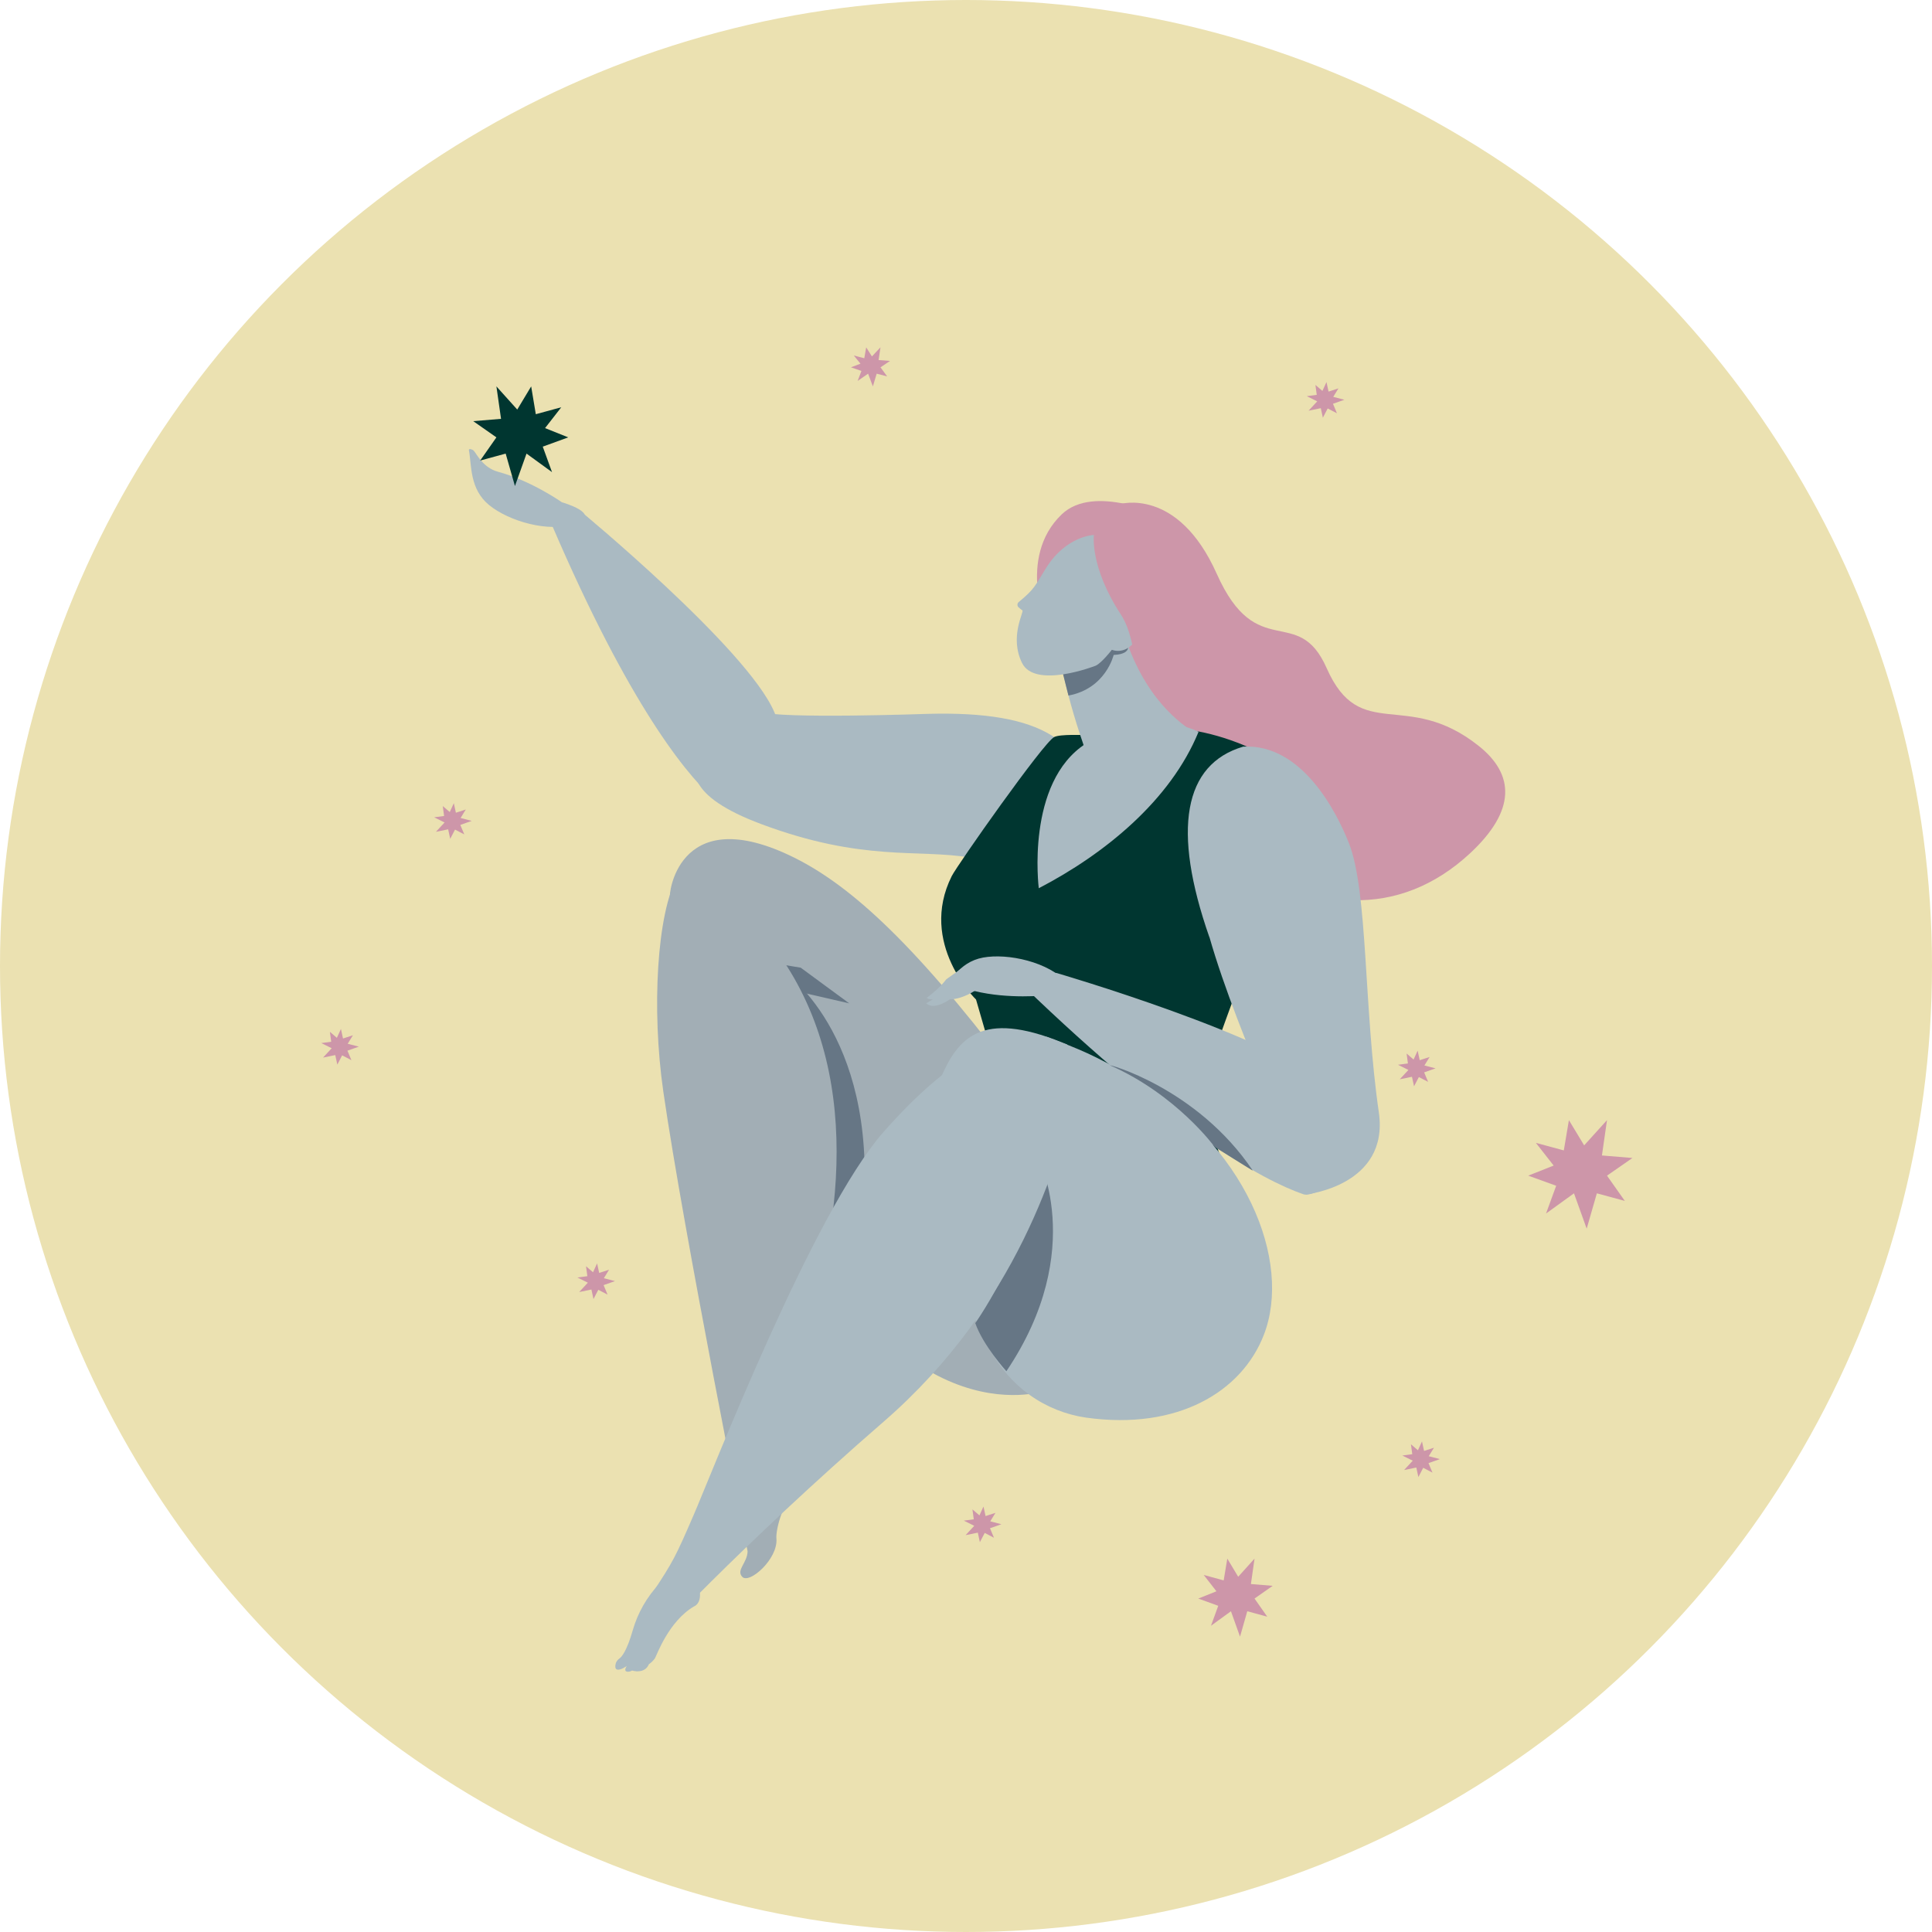 <svg width="445" height="445" viewBox="0 0 445 445" fill="none" xmlns="http://www.w3.org/2000/svg">
<circle cx="222.5" cy="222.5" r="222.5" fill="#EBE1B1"/>
<path d="M257.865 116.128C257.865 116.128 271.239 112.007 280.243 132.134C289.533 152.94 298.931 138.857 305.571 153.89C313.321 171.421 323.922 158.589 340.535 171.761C348.928 178.405 349.16 186.679 338.674 196.471C322.14 211.898 301.417 210.065 283.854 196.391C234.905 158.282 257.865 116.128 257.865 116.128Z" fill="#CD96A9"/>
<path d="M251.492 187.365C250.712 170.687 240.059 163.729 213.745 164.423C213.745 164.423 179.38 165.645 175.097 163.938C175.097 163.938 141.065 176.991 175.332 189.812C198.762 198.581 211.496 195.498 223.432 197.526C226.555 198.057 248.738 195.541 251.492 187.365Z" fill="#AABAC2"/>
<path d="M154.335 206.443C153.974 206.928 155.665 184.716 181.767 196.973C194.989 203.183 209.711 216.29 232.245 245.919C276.195 303.713 240.465 320.402 240.465 320.402C240.465 320.402 205.168 332.529 178.329 268.561C157.22 218.242 154.335 206.443 154.335 206.443Z" fill="#A2AEB5"/>
<path d="M219.217 201.791C220.486 199.261 240.305 171.067 242.81 169.765C244.209 169.042 249.656 169.35 250.1 169.274C261.642 167.293 275.403 165.052 292.876 174.754C299.231 178.281 293.809 187.817 292.424 196.915C284.949 246.074 268.156 241.736 286.449 278.689C296.885 299.766 287.534 313.118 287.534 313.118L236.686 271.246L224.812 230.227C224.812 230.227 211.449 217.323 219.217 201.791Z" fill="#003630"/>
<path d="M243.934 150.138C243.934 150.138 243.779 149.462 243.934 150.297C246.266 163.902 251.525 176.897 251.525 176.897C251.525 176.897 275.382 169.538 274.33 168.222C271.163 166.053 261.895 159.326 257.731 141.665L243.934 150.138Z" fill="#AABAC2"/>
<path d="M241.216 144.839C241.216 144.839 234.11 128.465 244.545 118.474C252.064 111.274 267.867 119.027 267.867 119.027C267.867 119.027 251.728 146.603 241.216 144.839Z" fill="#CD96A9"/>
<path d="M246.096 160.205L243.342 149.285C243.342 149.285 255.523 147.763 255.44 142.258C255.44 142.258 255.765 141.951 256.701 142.258C257.638 142.565 257.811 145.099 257.952 145.262C259.814 147.413 261.719 150.622 256.506 150.857C256.514 150.861 254.695 158.629 246.096 160.205Z" fill="#667685"/>
<path d="M251.955 123.22C251.955 123.22 245.594 123.404 240.956 130.81C238.364 134.942 238.426 135.542 234.685 138.636C234.513 138.765 234.398 138.954 234.362 139.165C234.326 139.377 234.373 139.594 234.493 139.771C234.805 140.066 235.135 140.34 235.483 140.592C235.953 140.881 232.418 146.628 235.408 152.701C238.397 158.773 252.302 153.359 252.302 153.359C255.375 152.271 273.509 129.263 251.955 123.22Z" fill="#AABAC2"/>
<path d="M255.884 136.29C255.884 136.29 257.218 131.038 260.558 135.159C263.898 139.28 257.569 145.602 256.22 140.306C254.872 135.011 255.884 136.29 255.884 136.29Z" fill="#AABAC2"/>
<path d="M177.913 227.04C177.913 227.04 174.298 224.423 162.24 220.446C154.241 217.804 184.423 222.883 184.423 222.883L195.607 231.106L177.913 227.04Z" fill="#667685"/>
<path d="M276.068 168.547C269.562 184.452 254.319 196.763 239.264 204.589C239.264 204.589 236.156 180.223 250.141 171.255C264.126 162.287 276.068 168.547 276.068 168.547Z" fill="#AABAC2"/>
<path d="M286.352 171.974C272.616 176.03 269.905 191.088 278.541 215.823L278.559 215.798C285.322 239.481 300.937 270.661 300.814 275.111C300.814 275.111 320.044 273.13 317.586 256.192C314.102 232.18 315.088 205.377 310.718 194.251C307.892 187.073 299.889 171.251 286.352 171.974Z" fill="#AABAC2"/>
<path d="M262.228 142.511C263.97 144.275 262.369 147.253 260.243 148.938C258.118 150.622 255.544 149.881 254.529 148.602C253.513 147.322 254.42 144.925 256.546 143.241C258.671 141.557 261.078 141.351 262.228 142.511Z" fill="#AABAC2"/>
<path d="M245.828 240.602L244.549 240.081C225.984 232.573 220.634 239.206 216.716 248.189C215.198 251.655 215.024 254.084 215.024 254.084C225.37 257.07 230.51 259.546 233.329 262.904L245.828 240.602Z" fill="#AABAC2"/>
<path d="M259.893 247.596C252.277 243.157 248.717 241.668 240.974 238.776C238.306 244.281 234.898 256.669 231.215 273.477C228.471 286.023 217.295 273.987 216.257 280.272C215.433 285.271 222.529 300.153 228.073 310.791C230.238 314.982 233.372 318.597 237.214 321.333C241.057 324.07 245.497 325.85 250.166 326.525C271.348 329.482 286.038 320.507 291.095 307.483C297.655 290.599 287.281 263.562 259.893 247.596Z" fill="#AABAC2"/>
<path d="M240.786 229.262C240.786 229.262 232.31 230.191 224.52 228.275C220.938 227.393 218.187 229.551 217.2 229.833C216.98 229.895 215.878 229.801 216.29 229.306C218.513 226.645 220.681 221.617 226.432 220.558C232.078 219.517 241.588 221.509 245.951 226.504C250.314 231.5 240.786 229.262 240.786 229.262Z" fill="#AABAC2"/>
<path d="M224.346 224.307C224.346 224.307 221.747 227.227 218.563 227.921C218.563 227.921 215.62 231.211 213.434 229.87C215.263 228.467 216.857 227.043 217.948 225.572L223.193 221.838L224.346 224.307Z" fill="#AABAC2"/>
<path d="M214.616 230.224H215.035L219.554 227.741L223.082 226.154C223.082 226.154 223.87 225.352 222.793 225.579C221.715 225.807 214.616 230.224 214.616 230.224Z" fill="#AABAC2"/>
<path d="M225.152 227.784C225.152 227.784 222.029 230.137 218.747 230.188C218.747 230.188 215.216 232.834 213.325 231.091L218.411 228.088L224.281 225.373L225.152 227.784Z" fill="#AABAC2"/>
<path d="M220.75 223.566C220.75 223.566 223.544 222.864 222.413 222.684C222.181 222.648 220.75 223.566 220.75 223.566Z" fill="#AABAC2"/>
<path d="M243.258 224.083C243.258 224.083 293.74 238.787 305.723 250.278C313.097 257.352 316.328 261.378 313.259 266.37C310.147 271.431 302.441 275.837 300.221 275.078C290.845 271.864 270.516 260.67 235.711 227.097L243.258 224.083Z" fill="#AABAC2"/>
<path d="M133.312 117.393C133.312 117.393 172.158 149.404 178.358 164.043C182.171 173.051 183.49 177.815 178.903 181.032C174.255 184.285 165.811 185.272 164.148 183.765C157.111 177.396 143.462 159.865 125.533 117.172L133.312 117.393Z" fill="#AABAC2"/>
<path d="M186.469 293.064C186.469 293.064 201.853 252.158 180.176 223.486C180.176 223.486 202.008 237.706 198.86 278.266C195.711 318.826 184.04 305.304 184.04 305.304L186.469 293.064Z" fill="#667685"/>
<path d="M172.195 357.322C172.195 357.322 157.548 284.306 152.791 251.485C150.019 232.353 151.345 210.249 156.044 201.91C158.622 197.342 173.955 200.573 176.218 203.996L174.512 213.665C198.054 239.868 195.343 277.261 185.356 307.552C176.586 334.148 178.412 332.981 182.518 336.783C186.856 340.785 183.028 343.926 183.028 343.926C180.313 345.932 178.654 352.373 178.831 354.354C179.258 359.086 172.589 364.92 170.966 363.199C169.491 361.631 172.13 359.997 172.195 357.322Z" fill="#A2AEB5"/>
<path d="M129.419 115.687C129.419 115.687 122.457 110.764 114.708 108.66C111.147 107.695 109.788 104.47 109.062 103.748C108.899 103.585 107.89 103.133 108.01 103.748C108.66 107.153 108.122 112.603 112.637 116.316C117.072 119.966 126.354 122.822 132.597 120.581C138.839 118.34 129.419 115.687 129.419 115.687Z" fill="#AABAC2"/>
<path d="M224.636 304.761C224.636 304.761 239.846 283.258 238.216 265.777L238.798 265.893C238.798 265.893 250.784 287.642 231.804 315.836C231.804 315.836 226.443 309.948 224.636 304.761Z" fill="#667685"/>
<path d="M242.17 243.83C243.099 244.051 243.974 244.454 244.746 245.015C245.518 245.576 246.171 246.285 246.667 247.1C247.164 247.914 247.494 248.82 247.639 249.763C247.785 250.706 247.742 251.669 247.513 252.595C243.8 267.516 234.399 300.67 203.573 327.418C170.318 356.281 149.111 379.364 149.111 379.364L147.666 382.827C147.603 382.971 147.51 383.1 147.393 383.205C147.276 383.31 147.138 383.388 146.988 383.434C146.837 383.48 146.679 383.493 146.523 383.472C146.368 383.451 146.218 383.396 146.086 383.311C144.383 382.166 148.529 369.525 150.221 366.973C155.115 359.592 155.618 358.508 159.666 349.2C163.852 339.571 187.228 279.228 203.494 260.739C219.76 242.25 229.125 240.714 229.125 240.714L242.17 243.83Z" fill="#AABAC2"/>
<path d="M251.959 123.202C251.959 123.202 250.965 130.557 258.202 141.593C260.533 145.15 261.177 150.684 261.177 150.684C261.177 150.684 273.878 124.984 251.959 123.202Z" fill="#CD96A9"/>
<path d="M279.784 264.183C279.784 264.183 271.022 252.139 255.696 245.387C254.673 244.935 275.627 250.397 288.564 269.631C288.64 269.739 279.824 264.183 279.784 264.183Z" fill="#667685"/>
<path d="M151.852 364.804C148.982 367.835 146.884 371.512 145.736 375.525C144.398 380.181 143.26 381.572 142.689 381.992C142.324 382.253 142.038 382.609 141.861 383.022C141.648 383.687 141.637 384.468 142.179 384.558C143.054 384.732 144.395 383.683 144.395 383.683C144.395 383.683 143.263 385.256 144.941 385.024C145.165 384.993 145.377 384.906 145.559 384.771C145.559 384.771 148.472 385.704 149.463 383.325C150.008 382.953 150.482 382.485 150.861 381.945C151.27 381.247 154.01 373.439 159.837 370.016C159.837 370.016 162.226 369.261 160.769 364.714C159.312 360.166 151.852 364.804 151.852 364.804Z" fill="#AABAC2"/>
<path d="M143.707 382.66C143.707 382.66 143.288 383.575 142.373 383.383C141.719 383.239 142.207 382.53 142.428 382.299C142.53 382.188 142.653 382.097 142.789 382.031C142.789 382.031 143.935 382.104 143.707 382.66Z" fill="#AABAC2"/>
<path d="M144.658 383.792C144.748 383.748 144.848 383.73 144.948 383.74C145.048 383.75 145.143 383.788 145.222 383.85C145.695 384.132 145.081 384.537 144.813 384.573C144.683 384.594 144.033 384.62 144.658 383.792Z" fill="#AABAC2"/>
<path d="M144.358 383.712C144.618 383.295 144.916 382.901 145.247 382.538C145.569 382.259 145.424 382.115 145.247 382.1C145.07 382.086 144.004 383.947 144.004 383.947L144.358 383.712Z" fill="#AABAC2"/>
<path d="M145.465 384.837C145.465 384.837 146.296 382.776 146.647 382.614C146.997 382.451 146.705 382.805 146.705 382.805C146.25 383.413 145.874 384.076 145.588 384.779C145.549 384.803 145.508 384.823 145.465 384.837Z" fill="#AABAC2"/>
<path d="M146.585 384.941C146.868 384.548 147.06 384.098 147.149 383.622C147.243 382.982 147.554 383.08 147.554 383.08C147.41 383.322 147.298 383.582 147.221 383.853C147.101 384.231 146.941 384.594 146.744 384.937L146.585 384.941Z" fill="#AABAC2"/>
<path d="M147.615 384.876C147.819 384.601 147.93 384.268 147.933 383.926C147.977 383.279 148.316 383.246 148.316 383.246C148.247 383.8 148.068 384.335 147.789 384.818L147.615 384.876Z" fill="#AABAC2"/>
<path d="M119.139 94.335L122.345 89L123.412 95.405L129.282 93.804L125.544 98.604L130.883 100.74L125.013 102.877L127.146 108.747L121.275 104.478L118.608 111.949L116.471 104.478L110.601 106.079L114.339 100.74L109 97.006L115.405 96.472L114.339 89L119.139 94.335Z" fill="#003630"/>
<path d="M364.881 263.816L361.368 258L360.194 264.978L353.756 263.233L357.856 268.467L352 270.789L358.438 273.117L356.1 279.511L362.537 274.861L365.463 283L367.806 274.861L374.244 276.605L370.144 270.789L376 266.722L368.975 266.139L370.144 258L364.881 263.816Z" fill="#CD96A9"/>
<path d="M200.83 82.094L199.513 80L199.073 82.512L196.659 81.884L198.196 83.768L196 84.604L198.414 85.442L197.537 87.744L199.952 86.07L201.049 89L201.927 86.07L204.341 86.698L202.804 84.604L205 83.14L202.366 82.93L202.804 80L200.83 82.094Z" fill="#CD96A9"/>
<path d="M285.196 363.178L282.687 359L281.852 364.014L277.254 362.759L280.182 366.522L276 368.196L280.598 369.866L278.928 374.463L283.526 371.12L285.615 376.972L287.289 371.12L291.886 372.374L288.958 368.196L293.137 365.268L288.124 364.852L288.958 359L285.196 363.178Z" fill="#CD96A9"/>
<path d="M80.087 240.412L81.287 238.453L79.006 239.198L78.529 237L77.593 239.042L75.984 237.661L76.288 239.946L74 240.25L76.4 241.442L74.409 243.593L77.221 243.018L77.698 245.212L78.808 243.08L80.94 244.189L80.026 242.003L82.653 241.077L80.087 240.412Z" fill="#CD96A9"/>
<path d="M139.087 294.412L140.287 292.453L138.006 293.198L137.529 291L136.593 293.042L134.984 291.661L135.288 293.946L133 294.25L135.4 295.442L133.408 297.593L136.221 297.018L136.698 299.212L137.807 297.08L139.94 298.189L139.026 296.003L141.653 295.077L139.087 294.412Z" fill="#CD96A9"/>
<path d="M106.087 188.412L107.287 186.453L105.006 187.198L104.529 185L103.593 187.042L101.984 185.661L102.288 187.946L100 188.25L102.4 189.442L100.408 191.593L103.221 191.018L103.698 193.212L104.807 191.08L106.94 192.189L106.026 190.003L108.653 189.077L106.087 188.412Z" fill="#CD96A9"/>
<path d="M328.087 245.412L329.287 243.453L327.006 244.198L326.529 242L325.593 244.042L323.984 242.661L324.288 244.946L322 245.25L324.4 246.442L322.408 248.593L325.221 248.018L325.698 250.212L326.807 248.08L328.94 249.189L328.026 247.003L330.653 246.077L328.087 245.412Z" fill="#CD96A9"/>
<path d="M228.087 350.412L229.287 348.453L227.006 349.198L226.529 347L225.593 349.042L223.984 347.661L224.288 349.946L222 350.25L224.4 351.442L222.408 353.593L225.221 353.018L225.698 355.212L226.807 353.08L228.94 354.189L228.026 352.003L230.653 351.077L228.087 350.412Z" fill="#CD96A9"/>
<path d="M307.087 91.412L308.287 89.453L306.006 90.198L305.529 88L304.593 90.042L302.984 88.662L303.288 90.946L301 91.25L303.4 92.442L301.408 94.593L304.221 94.018L304.698 96.212L305.807 94.08L307.94 95.189L307.026 93.003L309.653 92.077L307.087 91.412Z" fill="#CD96A9"/>
<path d="M329.087 335.412L330.287 333.453L328.006 334.198L327.529 332L326.593 334.042L324.984 332.661L325.288 334.946L323 335.25L325.4 336.442L323.408 338.593L326.221 338.018L326.698 340.212L327.807 338.08L329.94 339.189L329.026 337.003L331.653 336.077L329.087 335.412Z" fill="#CD96A9"/>
</svg>
